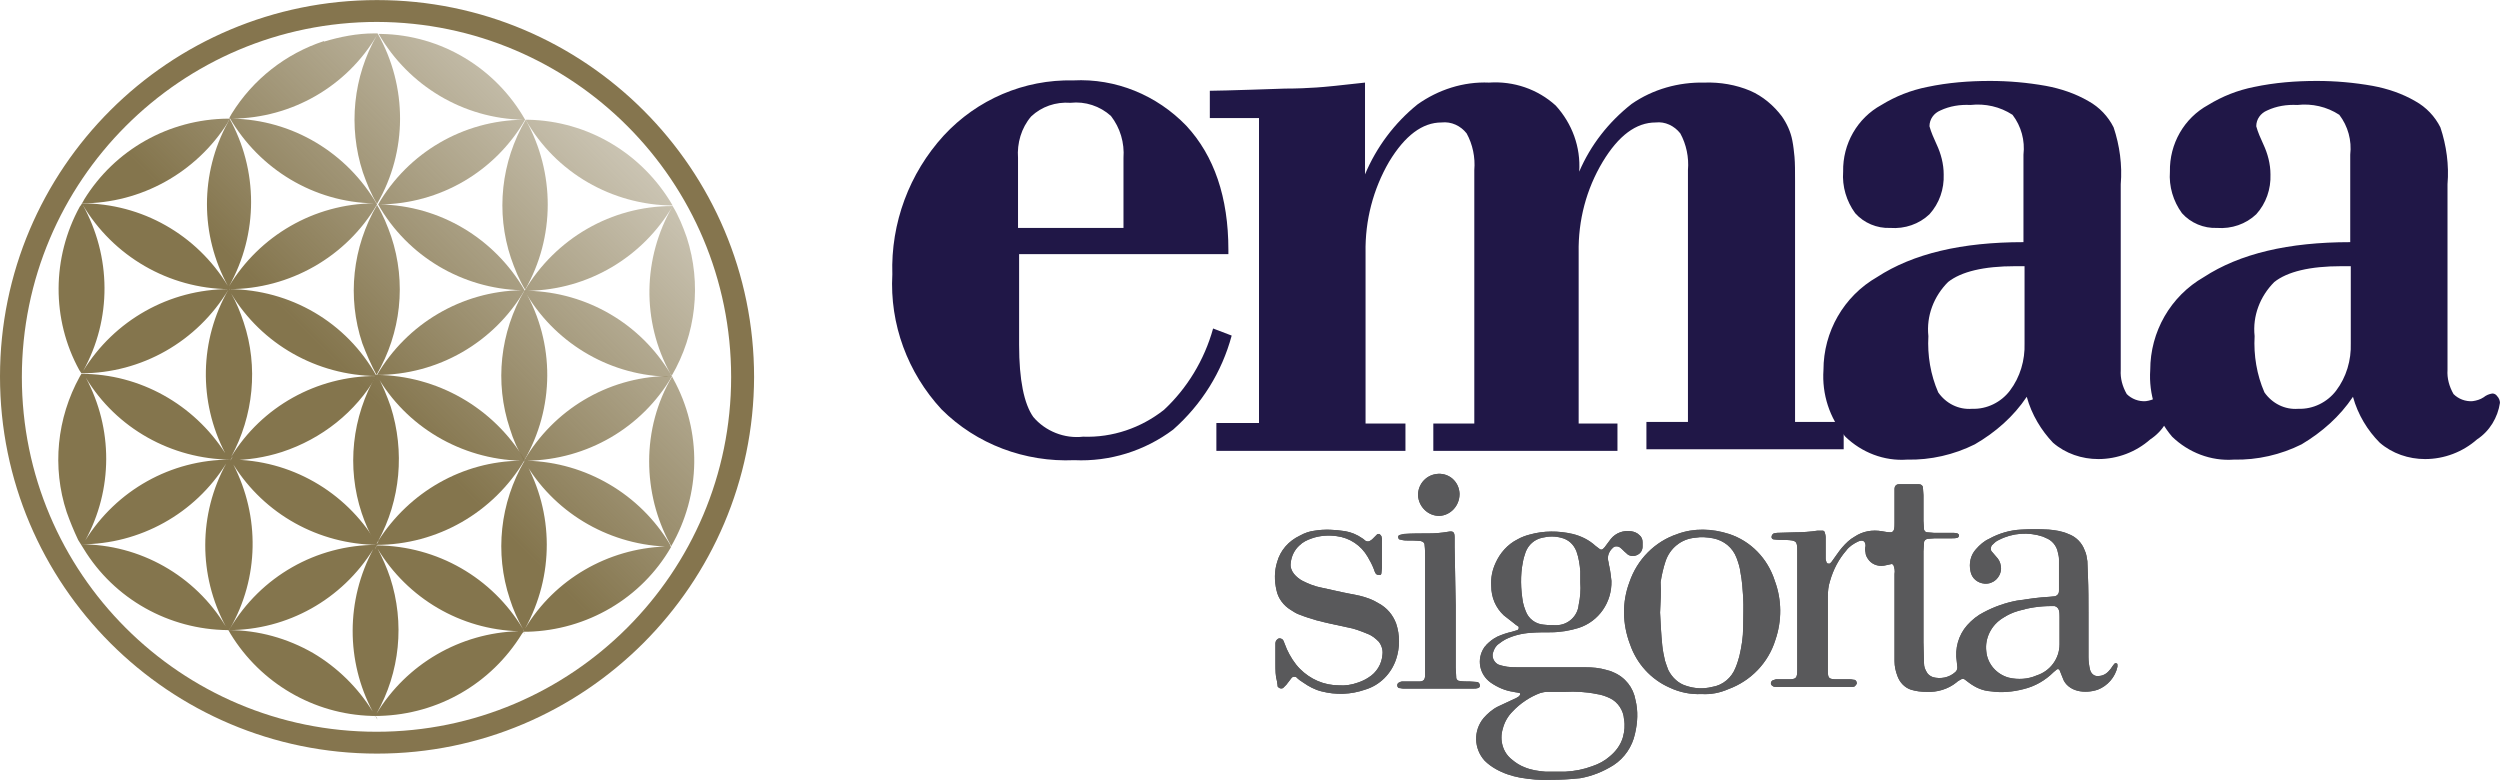 <svg xmlns="http://www.w3.org/2000/svg" fill="none" viewBox="0 0.36 141.94 44.28">
<g clip-path="url(#clip0_12_112)">
<path d="M68.875 19.01L69.93 19.413C69.371 21.492 68.223 23.322 66.61 24.749C64.997 25.959 63.011 26.58 60.995 26.487C58.202 26.611 55.441 25.587 53.456 23.601C51.532 21.523 50.508 18.762 50.663 15.938C50.57 13.022 51.625 10.199 53.58 8.058C55.472 6.01 58.14 4.862 60.932 4.925C63.352 4.8 65.679 5.762 67.355 7.5C68.937 9.206 69.743 11.564 69.743 14.542V14.79H57.861V19.941C57.861 21.926 58.14 23.291 58.668 24.036C59.35 24.842 60.436 25.277 61.491 25.153C63.166 25.215 64.78 24.656 66.083 23.632C67.386 22.422 68.378 20.809 68.875 19.01ZM57.799 13.301H63.787V9.33C63.849 8.461 63.601 7.624 63.073 6.941C62.453 6.383 61.615 6.103 60.777 6.197C59.94 6.134 59.133 6.414 58.544 6.972C57.985 7.624 57.737 8.492 57.799 9.33V13.301Z" fill="#201747"/>
<path d="M69.03 24.377H71.481V7.065H68.689V5.514C69.154 5.514 69.961 5.483 71.078 5.452C72.195 5.421 72.815 5.39 72.939 5.39C73.653 5.39 74.273 5.359 74.739 5.328C75.235 5.297 76.135 5.204 77.5 5.049V10.261C78.151 8.709 79.175 7.344 80.478 6.29C81.657 5.452 83.084 4.987 84.542 5.049C85.938 4.955 87.303 5.421 88.327 6.352C89.258 7.375 89.754 8.709 89.661 10.106C90.313 8.585 91.337 7.282 92.64 6.259C93.85 5.421 95.308 5.018 96.766 5.049C97.666 5.018 98.565 5.173 99.372 5.514C100.086 5.824 100.706 6.352 101.172 6.972C101.451 7.375 101.668 7.841 101.761 8.337C101.823 8.647 101.854 8.958 101.885 9.268C101.916 9.64 101.916 10.075 101.916 10.633V24.315H104.677V25.866H93.477V24.315H95.835V10.012C95.897 9.299 95.742 8.554 95.401 7.934C95.06 7.5 94.532 7.251 94.005 7.313C92.888 7.313 91.895 8.058 90.995 9.547C90.065 11.098 89.599 12.867 89.63 14.697V24.408H91.833V25.959H81.378V24.408H83.705V10.012C83.767 9.299 83.612 8.554 83.27 7.934C82.929 7.5 82.402 7.251 81.843 7.313C80.757 7.313 79.764 8.058 78.865 9.547C77.965 11.098 77.5 12.867 77.531 14.697V24.408H79.796V25.959H69.061V24.377H69.03Z" fill="#201747"/>
<path d="M115.071 22.888C114.326 24.005 113.302 24.904 112.123 25.587C110.944 26.176 109.61 26.486 108.276 26.455C106.973 26.549 105.701 26.052 104.77 25.152C103.871 24.098 103.436 22.733 103.529 21.367C103.529 19.196 104.677 17.179 106.57 16.093C108.617 14.759 111.379 14.108 114.884 14.108V9.144C114.977 8.337 114.76 7.53 114.264 6.879C113.55 6.413 112.713 6.227 111.875 6.32C111.286 6.289 110.696 6.382 110.169 6.631C109.796 6.786 109.548 7.127 109.548 7.53C109.641 7.872 109.796 8.213 109.951 8.554C110.2 9.082 110.355 9.671 110.355 10.261C110.386 11.098 110.107 11.905 109.548 12.525C108.959 13.084 108.152 13.363 107.314 13.301C106.57 13.332 105.825 13.022 105.329 12.463C104.832 11.781 104.584 10.943 104.646 10.105C104.615 8.523 105.453 7.065 106.818 6.32C107.625 5.824 108.493 5.483 109.424 5.297C110.603 5.048 111.782 4.955 112.992 4.955C114.047 4.955 115.102 5.048 116.156 5.235C116.994 5.39 117.832 5.669 118.576 6.103C119.197 6.445 119.693 6.972 120.003 7.592C120.345 8.616 120.5 9.733 120.407 10.819V21.367C120.376 21.833 120.5 22.298 120.748 22.733C121.027 23.012 121.431 23.167 121.834 23.136C122.051 23.105 122.268 23.043 122.454 22.919C122.61 22.794 122.765 22.733 122.951 22.701C123.075 22.701 123.168 22.764 123.23 22.857C123.323 22.95 123.385 23.105 123.385 23.229C123.261 24.067 122.796 24.842 122.082 25.308C121.276 26.021 120.221 26.424 119.135 26.424C118.204 26.424 117.273 26.114 116.56 25.494C115.908 24.811 115.35 23.911 115.071 22.888ZM114.946 15.473H114.419C112.62 15.473 111.348 15.783 110.603 16.372C109.796 17.179 109.362 18.296 109.486 19.444C109.424 20.53 109.61 21.647 110.045 22.639C110.479 23.26 111.192 23.632 111.968 23.57C112.806 23.601 113.612 23.198 114.109 22.546C114.698 21.771 114.977 20.809 114.946 19.847V15.473Z" fill="#201747"/>
<path d="M133.592 22.888C132.848 24.005 131.824 24.904 130.676 25.587C129.497 26.176 128.163 26.486 126.829 26.455C125.526 26.549 124.254 26.052 123.323 25.152C122.423 24.098 121.989 22.733 122.082 21.367C122.082 19.196 123.23 17.179 125.123 16.093C127.17 14.759 129.931 14.108 133.437 14.108V9.144C133.53 8.337 133.313 7.53 132.817 6.879C132.103 6.413 131.265 6.227 130.428 6.32C129.838 6.289 129.249 6.382 128.721 6.631C128.349 6.786 128.101 7.127 128.101 7.53C128.194 7.872 128.349 8.213 128.504 8.554C128.752 9.082 128.908 9.671 128.908 10.261C128.939 11.098 128.659 11.905 128.101 12.525C127.511 13.084 126.705 13.363 125.867 13.301C125.123 13.332 124.378 13.022 123.882 12.463C123.385 11.781 123.137 10.943 123.199 10.105C123.168 8.523 124.006 7.065 125.371 6.32C126.177 5.824 127.046 5.483 127.977 5.297C129.156 5.048 130.335 4.955 131.545 4.955C132.599 4.955 133.654 5.048 134.709 5.235C135.547 5.39 136.385 5.669 137.129 6.103C137.75 6.445 138.246 6.972 138.556 7.592C138.898 8.616 139.053 9.733 138.96 10.819V21.367C138.929 21.833 139.053 22.298 139.301 22.733C139.58 23.012 139.983 23.167 140.387 23.136C140.604 23.105 140.821 23.043 141.007 22.919C141.162 22.794 141.317 22.733 141.504 22.701C141.628 22.701 141.721 22.764 141.783 22.857C141.876 22.95 141.938 23.105 141.938 23.229C141.814 24.067 141.348 24.842 140.635 25.308C139.828 26.021 138.773 26.424 137.688 26.424C136.757 26.424 135.826 26.114 135.112 25.494C134.43 24.811 133.872 23.911 133.592 22.888ZM133.468 15.473H132.941C131.141 15.473 129.869 15.783 129.125 16.372C128.318 17.179 127.884 18.296 128.008 19.444C127.946 20.53 128.132 21.647 128.566 22.639C129.001 23.26 129.714 23.632 130.49 23.57C131.327 23.601 132.134 23.198 132.631 22.546C133.22 21.771 133.499 20.809 133.468 19.847V15.473Z" fill="#201747"/>
<path d="M21.407 43.147C9.587 43.147 0 33.56 0 21.74C0 9.919 9.587 0.364 21.407 0.364C33.227 0.364 42.814 9.95 42.814 21.771C42.783 33.56 33.196 43.147 21.407 43.147ZM21.407 1.605C10.269 1.605 1.241 10.633 1.241 21.771C1.241 32.909 10.269 41.906 21.376 41.906C32.483 41.906 41.511 32.878 41.511 21.771C41.511 10.633 32.514 1.636 21.407 1.605Z" fill="#85754E"/>
<path d="M118.576 35.173C118.576 36.011 118.576 36.818 118.576 37.655C118.576 37.904 118.607 38.152 118.669 38.4C118.732 38.617 118.918 38.772 119.135 38.741C119.383 38.741 119.6 38.617 119.755 38.431C119.879 38.307 119.941 38.152 120.066 38.028C120.097 37.997 120.128 38.028 120.19 38.028C120.19 38.028 120.221 38.059 120.221 38.09C120.221 38.121 120.221 38.183 120.221 38.214C120.097 38.803 119.662 39.3 119.104 39.517C118.732 39.641 118.328 39.672 117.956 39.579C117.584 39.486 117.242 39.238 117.118 38.865C117.056 38.71 116.994 38.555 116.932 38.4C116.901 38.338 116.808 38.338 116.777 38.369C116.715 38.431 116.653 38.462 116.591 38.524C116.125 38.989 115.536 39.331 114.884 39.486C114.295 39.641 113.643 39.703 113.023 39.61C112.558 39.579 112.154 39.393 111.782 39.114C111.689 39.051 111.627 38.989 111.534 38.927C111.472 38.896 111.41 38.896 111.348 38.927C111.255 38.989 111.161 39.02 111.068 39.114C110.603 39.486 109.983 39.672 109.393 39.641C109.083 39.641 108.804 39.61 108.493 39.517C108.121 39.393 107.842 39.083 107.718 38.71C107.625 38.462 107.563 38.183 107.563 37.904C107.563 37.748 107.563 37.562 107.563 37.407C107.563 35.918 107.563 34.429 107.563 32.94C107.594 32.785 107.563 32.598 107.501 32.443C107.47 32.412 107.439 32.381 107.407 32.381C107.252 32.412 107.128 32.443 106.973 32.474C106.601 32.536 106.229 32.381 106.042 32.071C105.98 31.978 105.918 31.854 105.918 31.73C105.887 31.605 105.887 31.482 105.918 31.357C105.918 31.078 105.763 30.985 105.484 31.109C105.236 31.233 104.988 31.388 104.832 31.605C104.398 32.102 104.088 32.691 103.902 33.343C103.809 33.622 103.778 33.932 103.778 34.212C103.778 35.639 103.778 37.066 103.778 38.462C103.778 38.865 103.84 38.927 104.274 38.927C104.522 38.927 104.801 38.927 105.05 38.927C105.143 38.927 105.205 38.958 105.298 38.958C105.391 38.989 105.422 39.083 105.422 39.176C105.391 39.238 105.36 39.269 105.298 39.331C105.236 39.362 105.174 39.362 105.112 39.362C103.685 39.362 102.288 39.362 100.861 39.362C100.799 39.362 100.737 39.362 100.675 39.331C100.613 39.3 100.582 39.269 100.551 39.207C100.52 39.114 100.582 39.02 100.644 38.989C100.706 38.958 100.768 38.958 100.83 38.927C101.016 38.927 101.172 38.927 101.358 38.927C101.42 38.927 101.482 38.927 101.544 38.927C101.978 38.927 102.04 38.865 102.04 38.4C102.04 38.245 102.04 38.059 102.04 37.904V32.04C102.04 31.885 102.04 31.73 102.04 31.605C102.04 31.078 101.978 31.047 101.42 31.016C101.172 31.016 100.954 31.016 100.706 30.985C100.644 30.985 100.582 30.923 100.582 30.861C100.582 30.768 100.613 30.706 100.706 30.644C100.768 30.644 100.83 30.613 100.892 30.613C101.234 30.613 101.575 30.582 101.916 30.582C102.35 30.582 102.785 30.551 103.188 30.489C103.281 30.489 103.405 30.489 103.498 30.489C103.529 30.489 103.56 30.52 103.591 30.551C103.622 30.644 103.654 30.768 103.654 30.861C103.654 31.264 103.654 31.668 103.654 32.071C103.654 32.164 103.685 32.226 103.716 32.319C103.716 32.35 103.871 32.381 103.902 32.35C103.964 32.288 104.026 32.226 104.057 32.164C104.243 31.916 104.398 31.668 104.584 31.45C104.801 31.202 105.019 30.985 105.298 30.83C105.763 30.52 106.291 30.427 106.849 30.52C107.004 30.551 107.19 30.582 107.345 30.582C107.439 30.582 107.501 30.52 107.532 30.427C107.563 30.302 107.563 30.178 107.563 30.054C107.563 29.558 107.563 29.03 107.563 28.534C107.563 28.379 107.563 28.224 107.563 28.1C107.563 27.976 107.656 27.852 107.811 27.852C108.183 27.852 108.586 27.852 108.959 27.852C109.083 27.852 109.176 27.945 109.176 28.038C109.176 28.193 109.207 28.317 109.207 28.472C109.207 28.968 109.207 29.434 109.207 29.93C109.207 30.085 109.238 30.271 109.238 30.427C109.269 30.52 109.331 30.582 109.424 30.582C109.548 30.582 109.672 30.613 109.796 30.613C110.138 30.613 110.479 30.613 110.82 30.613C110.913 30.613 111.037 30.613 111.13 30.644C111.193 30.675 111.224 30.706 111.224 30.768C111.224 30.83 111.161 30.892 111.13 30.892C111.037 30.923 110.913 30.923 110.82 30.923C110.51 30.923 110.169 30.923 109.858 30.923C109.703 30.923 109.548 30.954 109.424 30.954C109.331 30.985 109.238 31.047 109.238 31.171C109.238 31.326 109.207 31.512 109.207 31.668C109.207 32.071 109.207 32.474 109.207 32.878C109.207 34.181 109.207 35.515 109.207 36.818C109.207 37.221 109.238 37.624 109.238 38.028C109.238 38.214 109.3 38.369 109.393 38.524C109.455 38.648 109.579 38.741 109.734 38.803C110.169 38.927 110.665 38.834 111.006 38.524C111.099 38.462 111.13 38.338 111.13 38.245C111.13 38.152 111.099 38.028 111.099 37.935C110.975 37.19 111.193 36.414 111.689 35.856C111.968 35.546 112.278 35.297 112.651 35.111C113.24 34.801 113.861 34.584 114.512 34.46C115.133 34.367 115.753 34.274 116.374 34.243C116.467 34.243 116.591 34.212 116.684 34.212C116.777 34.181 116.839 34.118 116.87 34.056C116.901 33.995 116.901 33.932 116.901 33.87C116.901 33.281 116.901 32.691 116.901 32.102C116.901 31.978 116.87 31.854 116.839 31.73C116.777 31.357 116.498 31.016 116.125 30.892C116.094 30.861 116.032 30.861 116.001 30.83C115.164 30.551 114.264 30.613 113.488 31.016C113.333 31.078 113.209 31.202 113.085 31.326C113.023 31.419 113.023 31.544 113.054 31.637C113.178 31.792 113.302 31.916 113.426 32.071C113.55 32.226 113.612 32.443 113.612 32.66C113.581 33.157 113.178 33.529 112.682 33.498C112.278 33.467 111.937 33.188 111.875 32.785C111.782 32.35 111.875 31.885 112.185 31.544C112.402 31.295 112.651 31.078 112.93 30.954C113.488 30.644 114.109 30.458 114.76 30.427C115.288 30.396 115.784 30.396 116.312 30.427C116.684 30.458 117.087 30.52 117.428 30.675C117.863 30.83 118.204 31.171 118.359 31.605C118.452 31.792 118.483 32.009 118.514 32.226C118.514 32.505 118.545 32.785 118.545 33.064C118.576 33.777 118.576 34.491 118.576 35.173ZM116.932 36.073C116.932 35.856 116.932 35.608 116.932 35.391C116.932 35.267 116.932 35.142 116.901 35.018C116.87 34.894 116.777 34.801 116.653 34.77C116.591 34.77 116.529 34.77 116.467 34.77C115.815 34.77 115.195 34.863 114.574 35.049C114.264 35.142 113.985 35.267 113.706 35.453C113.054 35.856 112.682 36.6 112.775 37.345C112.837 38.059 113.364 38.648 114.047 38.834C114.574 38.958 115.133 38.927 115.629 38.71C116.405 38.462 116.932 37.748 116.932 36.942C116.932 36.849 116.932 36.787 116.932 36.694C116.932 36.476 116.932 36.259 116.932 36.073Z" fill="#59595B"/>
<path d="M88.048 44.636C87.459 44.667 86.869 44.605 86.311 44.512C85.814 44.419 85.349 44.264 84.915 44.016C84.697 43.891 84.48 43.736 84.294 43.55C83.674 42.868 83.643 41.844 84.232 41.13C84.449 40.882 84.728 40.634 85.039 40.479C85.349 40.324 85.659 40.199 85.969 40.044C86.062 40.013 86.156 39.951 86.249 39.889C86.28 39.858 86.28 39.827 86.311 39.796C86.311 39.765 86.311 39.734 86.28 39.703C86.28 39.703 86.28 39.703 86.249 39.703C86.156 39.672 86.031 39.672 85.938 39.641C85.473 39.579 85.039 39.393 84.635 39.114C83.984 38.648 83.829 37.779 84.263 37.128C84.294 37.066 84.356 37.035 84.387 36.973C84.573 36.787 84.76 36.632 85.008 36.508C85.287 36.383 85.566 36.29 85.845 36.228C85.938 36.197 86.062 36.166 86.156 36.135C86.218 36.104 86.249 36.011 86.218 35.949C86.218 35.949 86.218 35.918 86.187 35.918C86.094 35.856 86 35.794 85.938 35.732C85.752 35.577 85.566 35.453 85.38 35.297C84.915 34.863 84.666 34.274 84.666 33.622C84.635 33.157 84.728 32.722 84.915 32.319C85.163 31.761 85.597 31.264 86.156 30.985C86.373 30.861 86.621 30.768 86.869 30.706C87.645 30.489 88.482 30.489 89.289 30.675C89.785 30.799 90.22 31.016 90.592 31.357C90.685 31.419 90.747 31.482 90.84 31.544C90.902 31.575 90.964 31.575 91.026 31.512C91.088 31.451 91.15 31.388 91.182 31.326C91.275 31.202 91.368 31.078 91.461 30.954C91.74 30.613 92.174 30.458 92.609 30.52C92.795 30.551 92.95 30.613 93.074 30.737C93.198 30.83 93.26 30.985 93.26 31.14C93.26 31.233 93.26 31.326 93.26 31.388C93.26 31.575 93.167 31.761 92.981 31.854C92.764 31.978 92.485 31.947 92.329 31.761C92.205 31.668 92.112 31.544 91.988 31.451C91.864 31.357 91.678 31.357 91.585 31.451C91.368 31.637 91.244 31.916 91.306 32.195C91.337 32.288 91.337 32.412 91.368 32.505C91.43 32.785 91.461 33.064 91.492 33.343C91.523 34.553 90.778 35.639 89.63 36.011C89.134 36.166 88.576 36.259 88.048 36.259C87.676 36.259 87.272 36.259 86.9 36.29C86.404 36.321 85.907 36.446 85.473 36.663C85.349 36.725 85.225 36.818 85.101 36.911C84.915 37.035 84.822 37.221 84.76 37.438C84.697 37.686 84.822 37.966 85.07 38.09C85.225 38.152 85.411 38.183 85.566 38.214C85.814 38.245 86.031 38.245 86.28 38.245C87.521 38.245 88.762 38.245 90.003 38.245C90.406 38.245 90.809 38.276 91.213 38.4C91.337 38.431 91.461 38.462 91.585 38.524C92.267 38.803 92.733 39.393 92.857 40.106C93.012 40.727 92.981 41.378 92.826 42.03C92.671 42.743 92.236 43.395 91.616 43.798C91.026 44.171 90.406 44.419 89.723 44.543C89.134 44.605 88.606 44.636 88.048 44.636ZM88.855 39.641C88.513 39.641 88.172 39.641 87.831 39.641C87.707 39.641 87.583 39.672 87.459 39.703C86.869 39.92 86.311 40.292 85.876 40.758C85.597 41.037 85.411 41.378 85.318 41.751C85.132 42.371 85.318 43.085 85.845 43.488C86.062 43.674 86.311 43.829 86.559 43.922C86.931 44.078 87.335 44.14 87.738 44.171C88.11 44.171 88.513 44.171 88.886 44.171C89.413 44.14 89.91 44.047 90.406 43.86C90.778 43.736 91.12 43.55 91.399 43.302C91.74 43.023 92.019 42.65 92.143 42.216C92.236 41.875 92.267 41.533 92.205 41.192C92.174 40.696 91.864 40.23 91.43 40.013C91.182 39.889 90.902 39.796 90.654 39.765C90.065 39.641 89.444 39.61 88.855 39.641ZM89.723 33.436C89.723 33.219 89.723 33.002 89.723 32.785C89.692 32.412 89.63 32.009 89.506 31.668C89.351 31.264 89.041 30.985 88.638 30.892C88.296 30.799 87.924 30.799 87.552 30.892C87.117 30.985 86.776 31.295 86.621 31.699C86.559 31.885 86.497 32.071 86.466 32.257C86.311 33.033 86.342 33.808 86.466 34.553C86.497 34.708 86.559 34.894 86.621 35.049C86.776 35.484 87.179 35.794 87.645 35.825C87.893 35.856 88.11 35.856 88.358 35.856C89.01 35.856 89.568 35.36 89.63 34.708C89.723 34.274 89.754 33.839 89.723 33.436Z" fill="#59595B"/>
<path d="M96.611 39.765C95.99 39.796 95.37 39.672 94.78 39.393C93.726 38.927 92.919 38.028 92.547 36.942C92.112 35.794 92.081 34.553 92.516 33.405C92.95 32.133 93.943 31.109 95.246 30.675C96.177 30.334 97.2 30.365 98.162 30.675C99.403 31.078 100.365 32.071 100.768 33.343C101.172 34.429 101.172 35.608 100.799 36.694C100.396 37.997 99.403 39.02 98.131 39.486C97.635 39.703 97.138 39.796 96.611 39.765ZM94.253 35.142C94.284 35.763 94.315 36.383 94.377 37.004C94.408 37.314 94.47 37.593 94.532 37.873C94.594 38.059 94.656 38.245 94.718 38.4C94.936 38.834 95.308 39.176 95.742 39.3C96.208 39.455 96.704 39.486 97.2 39.362C97.821 39.269 98.317 38.834 98.534 38.276C98.627 38.059 98.689 37.842 98.752 37.624C98.876 37.097 98.969 36.538 98.969 35.98C98.969 35.391 99 34.832 98.969 34.243C98.938 33.777 98.907 33.312 98.814 32.847C98.783 32.567 98.689 32.288 98.597 32.04C98.379 31.451 97.883 31.047 97.262 30.923C96.921 30.861 96.58 30.83 96.239 30.892C95.463 30.954 94.811 31.482 94.563 32.226C94.439 32.598 94.346 33.002 94.284 33.405C94.315 33.964 94.284 34.553 94.253 35.142Z" fill="#59595B"/>
<path d="M72.412 38.028C72.412 37.656 72.412 37.252 72.412 36.88C72.412 36.756 72.505 36.632 72.629 36.601C72.753 36.601 72.846 36.663 72.877 36.756C72.939 36.911 73.001 37.066 73.063 37.221C73.249 37.624 73.498 38.028 73.808 38.338C74.397 38.928 75.173 39.269 76.01 39.269C76.383 39.3 76.755 39.238 77.096 39.114C77.282 39.052 77.5 38.959 77.686 38.834C78.151 38.555 78.461 38.059 78.493 37.5C78.523 37.252 78.43 36.973 78.275 36.787C78.089 36.601 77.903 36.446 77.655 36.352C77.282 36.197 76.879 36.042 76.507 35.98C75.917 35.856 75.328 35.732 74.739 35.577C74.428 35.484 74.118 35.391 73.808 35.267C73.622 35.205 73.466 35.111 73.28 34.987C72.877 34.739 72.567 34.336 72.474 33.87C72.35 33.343 72.35 32.785 72.505 32.288C72.691 31.606 73.156 31.078 73.808 30.768C74.087 30.613 74.366 30.52 74.645 30.489C75.204 30.396 75.793 30.427 76.383 30.52C76.724 30.582 77.034 30.706 77.345 30.923C77.407 30.954 77.438 30.985 77.5 31.047C77.655 31.14 77.748 31.109 77.903 30.985C77.996 30.892 78.089 30.799 78.182 30.706C78.213 30.675 78.244 30.675 78.306 30.675C78.368 30.706 78.399 30.768 78.43 30.799C78.461 30.892 78.461 30.954 78.461 31.047C78.461 31.575 78.461 32.071 78.461 32.599C78.461 32.692 78.43 32.816 78.43 32.909C78.43 32.971 78.368 33.033 78.306 33.002C78.244 33.002 78.182 33.002 78.12 32.94C78.058 32.847 78.027 32.754 77.996 32.66C77.903 32.412 77.779 32.195 77.655 31.978C77.282 31.326 76.631 30.892 75.886 30.799C75.421 30.737 74.925 30.768 74.49 30.923C74.211 31.016 73.963 31.14 73.777 31.326C73.498 31.575 73.311 31.947 73.28 32.35C73.249 32.568 73.342 32.785 73.466 32.94C73.591 33.095 73.777 33.25 73.963 33.343C74.273 33.498 74.645 33.653 74.987 33.715C75.39 33.809 75.824 33.901 76.259 33.995C76.569 34.057 76.879 34.119 77.189 34.181C77.562 34.274 77.934 34.398 78.275 34.615C78.741 34.863 79.082 35.267 79.268 35.763C79.485 36.414 79.485 37.128 79.268 37.78C78.989 38.617 78.337 39.269 77.5 39.517C76.693 39.796 75.855 39.827 75.018 39.61C74.645 39.517 74.304 39.331 73.994 39.114C73.839 39.021 73.715 38.928 73.591 38.803C73.498 38.772 73.404 38.772 73.342 38.834C73.249 38.959 73.125 39.114 73.032 39.238C72.97 39.3 72.908 39.362 72.846 39.424C72.722 39.486 72.598 39.424 72.536 39.331V39.3C72.536 39.207 72.505 39.145 72.505 39.052C72.412 38.741 72.412 38.4 72.412 38.028Z" fill="#59595B"/>
<path d="M82.65 34.739C82.65 35.918 82.65 37.097 82.65 38.276C82.65 38.462 82.681 38.648 82.681 38.865C82.712 38.959 82.774 39.021 82.867 39.021C83.053 39.052 83.239 39.052 83.456 39.052C83.612 39.052 83.767 39.083 83.891 39.083C83.984 39.114 84.046 39.238 84.015 39.331C84.015 39.362 83.984 39.393 83.922 39.424C83.829 39.455 83.767 39.455 83.674 39.455C82.34 39.455 81.005 39.455 79.671 39.455C79.578 39.455 79.516 39.424 79.423 39.424C79.361 39.393 79.33 39.331 79.33 39.269C79.33 39.207 79.361 39.145 79.423 39.114C79.485 39.083 79.547 39.052 79.609 39.052C79.764 39.052 79.92 39.052 80.044 39.052C80.23 39.052 80.385 39.052 80.571 39.052C80.819 39.052 80.912 38.959 80.912 38.679C80.912 38.586 80.912 38.493 80.912 38.431C80.912 38.307 80.912 38.183 80.912 38.059C80.912 36.042 80.912 34.026 80.912 32.009C80.912 31.761 80.912 31.544 80.881 31.296C80.881 31.171 80.788 31.109 80.664 31.078C80.385 31.047 80.106 31.047 79.826 31.047C79.702 31.047 79.578 31.016 79.454 30.985C79.423 30.985 79.392 30.923 79.392 30.892C79.361 30.83 79.392 30.768 79.454 30.737C79.547 30.706 79.609 30.706 79.702 30.675C80.168 30.644 80.633 30.644 81.13 30.644C81.502 30.644 81.843 30.613 82.215 30.551C82.526 30.489 82.588 30.582 82.588 30.892C82.588 31.078 82.588 31.233 82.588 31.42L82.65 34.739Z" fill="#59595B"/>
<path d="M82.867 28.41C82.867 29.062 82.371 29.62 81.719 29.651C81.067 29.651 80.54 29.124 80.509 28.472C80.509 27.821 81.005 27.293 81.657 27.262C82.308 27.231 82.836 27.727 82.867 28.379C82.867 28.41 82.867 28.41 82.867 28.41Z" fill="#59595B"/>
<path d="M118.576 35.173C118.576 36.011 118.576 36.818 118.576 37.655C118.576 37.904 118.607 38.152 118.669 38.4C118.732 38.617 118.918 38.772 119.135 38.741C119.383 38.741 119.6 38.617 119.755 38.431C119.879 38.307 119.941 38.152 120.066 38.028C120.097 37.997 120.128 38.028 120.19 38.028C120.19 38.028 120.221 38.059 120.221 38.09C120.221 38.121 120.221 38.183 120.221 38.214C120.097 38.803 119.662 39.3 119.104 39.517C118.732 39.641 118.328 39.672 117.956 39.579C117.584 39.486 117.242 39.238 117.118 38.865C117.056 38.71 116.994 38.555 116.932 38.4C116.901 38.338 116.808 38.338 116.777 38.369C116.715 38.431 116.653 38.462 116.591 38.524C116.125 38.989 115.536 39.331 114.884 39.486C114.295 39.641 113.643 39.703 113.023 39.61C112.558 39.579 112.154 39.393 111.782 39.114C111.689 39.051 111.627 38.989 111.534 38.927C111.472 38.896 111.41 38.896 111.348 38.927C111.255 38.989 111.161 39.02 111.068 39.114C110.603 39.486 109.983 39.672 109.393 39.641C109.083 39.641 108.804 39.61 108.493 39.517C108.121 39.393 107.842 39.083 107.718 38.71C107.625 38.462 107.563 38.183 107.563 37.904C107.563 37.748 107.563 37.562 107.563 37.407C107.563 35.918 107.563 34.429 107.563 32.94C107.594 32.785 107.563 32.598 107.501 32.443C107.47 32.412 107.439 32.381 107.407 32.381C107.252 32.412 107.128 32.443 106.973 32.474C106.601 32.536 106.229 32.381 106.042 32.071C105.98 31.978 105.918 31.854 105.918 31.73C105.887 31.605 105.887 31.482 105.918 31.357C105.918 31.078 105.763 30.985 105.484 31.109C105.236 31.233 104.988 31.388 104.832 31.605C104.398 32.102 104.088 32.691 103.902 33.343C103.809 33.622 103.778 33.932 103.778 34.212C103.778 35.639 103.778 37.066 103.778 38.462C103.778 38.865 103.84 38.927 104.274 38.927C104.522 38.927 104.801 38.927 105.05 38.927C105.143 38.927 105.205 38.958 105.298 38.958C105.391 38.989 105.422 39.083 105.422 39.176C105.391 39.238 105.36 39.269 105.298 39.331C105.236 39.362 105.174 39.362 105.112 39.362C103.685 39.362 102.288 39.362 100.861 39.362C100.799 39.362 100.737 39.362 100.675 39.331C100.613 39.3 100.582 39.269 100.551 39.207C100.52 39.114 100.582 39.02 100.644 38.989C100.706 38.958 100.768 38.958 100.83 38.927C101.016 38.927 101.172 38.927 101.358 38.927C101.42 38.927 101.482 38.927 101.544 38.927C101.978 38.927 102.04 38.865 102.04 38.4C102.04 38.245 102.04 38.059 102.04 37.904V32.04C102.04 31.885 102.04 31.73 102.04 31.605C102.04 31.078 101.978 31.047 101.42 31.016C101.172 31.016 100.954 31.016 100.706 30.985C100.644 30.985 100.582 30.923 100.582 30.861C100.582 30.768 100.613 30.706 100.706 30.644C100.768 30.644 100.83 30.613 100.892 30.613C101.234 30.613 101.575 30.582 101.916 30.582C102.35 30.582 102.785 30.551 103.188 30.489C103.281 30.489 103.405 30.489 103.498 30.489C103.529 30.489 103.56 30.52 103.591 30.551C103.622 30.644 103.654 30.768 103.654 30.861C103.654 31.264 103.654 31.668 103.654 32.071C103.654 32.164 103.685 32.226 103.716 32.319C103.716 32.35 103.871 32.381 103.902 32.35C103.964 32.288 104.026 32.226 104.057 32.164C104.243 31.916 104.398 31.668 104.584 31.45C104.801 31.202 105.019 30.985 105.298 30.83C105.763 30.52 106.291 30.427 106.849 30.52C107.004 30.551 107.19 30.582 107.345 30.582C107.439 30.582 107.501 30.52 107.532 30.427C107.563 30.302 107.563 30.178 107.563 30.054C107.563 29.558 107.563 29.03 107.563 28.534C107.563 28.379 107.563 28.224 107.563 28.1C107.563 27.976 107.656 27.852 107.811 27.852C108.183 27.852 108.586 27.852 108.959 27.852C109.083 27.852 109.176 27.945 109.176 28.038C109.176 28.193 109.207 28.317 109.207 28.472C109.207 28.968 109.207 29.434 109.207 29.93C109.207 30.085 109.238 30.271 109.238 30.427C109.269 30.52 109.331 30.582 109.424 30.582C109.548 30.582 109.672 30.613 109.796 30.613C110.138 30.613 110.479 30.613 110.82 30.613C110.913 30.613 111.037 30.613 111.13 30.644C111.193 30.675 111.224 30.706 111.224 30.768C111.224 30.83 111.161 30.892 111.13 30.892C111.037 30.923 110.913 30.923 110.82 30.923C110.51 30.923 110.169 30.923 109.858 30.923C109.703 30.923 109.548 30.954 109.424 30.954C109.331 30.985 109.238 31.047 109.238 31.171C109.238 31.326 109.207 31.512 109.207 31.668C109.207 32.071 109.207 32.474 109.207 32.878C109.207 34.181 109.207 35.515 109.207 36.818C109.207 37.221 109.238 37.624 109.238 38.028C109.238 38.214 109.3 38.369 109.393 38.524C109.455 38.648 109.579 38.741 109.734 38.803C110.169 38.927 110.665 38.834 111.006 38.524C111.099 38.462 111.13 38.338 111.13 38.245C111.13 38.152 111.099 38.028 111.099 37.935C110.975 37.19 111.193 36.414 111.689 35.856C111.968 35.546 112.278 35.297 112.651 35.111C113.24 34.801 113.861 34.584 114.512 34.46C115.133 34.367 115.753 34.274 116.374 34.243C116.467 34.243 116.591 34.212 116.684 34.212C116.777 34.181 116.839 34.118 116.87 34.056C116.901 33.995 116.901 33.932 116.901 33.87C116.901 33.281 116.901 32.691 116.901 32.102C116.901 31.978 116.87 31.854 116.839 31.73C116.777 31.357 116.498 31.016 116.125 30.892C116.094 30.861 116.032 30.861 116.001 30.83C115.164 30.551 114.264 30.613 113.488 31.016C113.333 31.078 113.209 31.202 113.085 31.326C113.023 31.419 113.023 31.544 113.054 31.637C113.178 31.792 113.302 31.916 113.426 32.071C113.55 32.226 113.612 32.443 113.612 32.66C113.581 33.157 113.178 33.529 112.682 33.498C112.278 33.467 111.937 33.188 111.875 32.785C111.782 32.35 111.875 31.885 112.185 31.544C112.402 31.295 112.651 31.078 112.93 30.954C113.488 30.644 114.109 30.458 114.76 30.427C115.288 30.396 115.784 30.396 116.312 30.427C116.684 30.458 117.087 30.52 117.428 30.675C117.863 30.83 118.204 31.171 118.359 31.605C118.452 31.792 118.483 32.009 118.514 32.226C118.514 32.505 118.545 32.785 118.545 33.064C118.576 33.777 118.576 34.491 118.576 35.173ZM116.932 36.073C116.932 35.856 116.932 35.608 116.932 35.391C116.932 35.267 116.932 35.142 116.901 35.018C116.87 34.894 116.777 34.801 116.653 34.77C116.591 34.77 116.529 34.77 116.467 34.77C115.815 34.77 115.195 34.863 114.574 35.049C114.264 35.142 113.985 35.267 113.706 35.453C113.054 35.856 112.682 36.6 112.775 37.345C112.837 38.059 113.364 38.648 114.047 38.834C114.574 38.958 115.133 38.927 115.629 38.71C116.405 38.462 116.932 37.748 116.932 36.942C116.932 36.849 116.932 36.787 116.932 36.694C116.932 36.476 116.932 36.259 116.932 36.073Z" fill="#59595B"/>
<path d="M88.048 44.636C87.459 44.667 86.869 44.605 86.311 44.512C85.814 44.419 85.349 44.264 84.915 44.016C84.697 43.891 84.48 43.736 84.294 43.55C83.674 42.868 83.643 41.844 84.232 41.13C84.449 40.882 84.728 40.634 85.039 40.479C85.349 40.324 85.659 40.199 85.969 40.044C86.062 40.013 86.156 39.951 86.249 39.889C86.28 39.858 86.28 39.827 86.311 39.796C86.311 39.765 86.311 39.734 86.28 39.703C86.28 39.703 86.28 39.703 86.249 39.703C86.156 39.672 86.031 39.672 85.938 39.641C85.473 39.579 85.039 39.393 84.635 39.114C83.984 38.648 83.829 37.779 84.263 37.128C84.294 37.066 84.356 37.035 84.387 36.973C84.573 36.787 84.76 36.632 85.008 36.508C85.287 36.383 85.566 36.29 85.845 36.228C85.938 36.197 86.062 36.166 86.156 36.135C86.218 36.104 86.249 36.011 86.218 35.949C86.218 35.949 86.218 35.918 86.187 35.918C86.094 35.856 86 35.794 85.938 35.732C85.752 35.577 85.566 35.453 85.38 35.297C84.915 34.863 84.666 34.274 84.666 33.622C84.635 33.157 84.728 32.722 84.915 32.319C85.163 31.761 85.597 31.264 86.156 30.985C86.373 30.861 86.621 30.768 86.869 30.706C87.645 30.489 88.482 30.489 89.289 30.675C89.785 30.799 90.22 31.016 90.592 31.357C90.685 31.419 90.747 31.482 90.84 31.544C90.902 31.575 90.964 31.575 91.026 31.512C91.088 31.451 91.15 31.388 91.182 31.326C91.275 31.202 91.368 31.078 91.461 30.954C91.74 30.613 92.174 30.458 92.609 30.52C92.795 30.551 92.95 30.613 93.074 30.737C93.198 30.83 93.26 30.985 93.26 31.14C93.26 31.233 93.26 31.326 93.26 31.388C93.26 31.575 93.167 31.761 92.981 31.854C92.764 31.978 92.485 31.947 92.329 31.761C92.205 31.668 92.112 31.544 91.988 31.451C91.864 31.357 91.678 31.357 91.585 31.451C91.368 31.637 91.244 31.916 91.306 32.195C91.337 32.288 91.337 32.412 91.368 32.505C91.43 32.785 91.461 33.064 91.492 33.343C91.523 34.553 90.778 35.639 89.63 36.011C89.134 36.166 88.576 36.259 88.048 36.259C87.676 36.259 87.272 36.259 86.9 36.29C86.404 36.321 85.907 36.446 85.473 36.663C85.349 36.725 85.225 36.818 85.101 36.911C84.915 37.035 84.822 37.221 84.76 37.438C84.697 37.686 84.822 37.966 85.07 38.09C85.225 38.152 85.411 38.183 85.566 38.214C85.814 38.245 86.031 38.245 86.28 38.245C87.521 38.245 88.762 38.245 90.003 38.245C90.406 38.245 90.809 38.276 91.213 38.4C91.337 38.431 91.461 38.462 91.585 38.524C92.267 38.803 92.733 39.393 92.857 40.106C93.012 40.727 92.981 41.378 92.826 42.03C92.671 42.743 92.236 43.395 91.616 43.798C91.026 44.171 90.406 44.419 89.723 44.543C89.134 44.605 88.606 44.636 88.048 44.636ZM88.855 39.641C88.513 39.641 88.172 39.641 87.831 39.641C87.707 39.641 87.583 39.672 87.459 39.703C86.869 39.92 86.311 40.292 85.876 40.758C85.597 41.037 85.411 41.378 85.318 41.751C85.132 42.371 85.318 43.085 85.845 43.488C86.062 43.674 86.311 43.829 86.559 43.922C86.931 44.078 87.335 44.14 87.738 44.171C88.11 44.171 88.513 44.171 88.886 44.171C89.413 44.14 89.91 44.047 90.406 43.86C90.778 43.736 91.12 43.55 91.399 43.302C91.74 43.023 92.019 42.65 92.143 42.216C92.236 41.875 92.267 41.533 92.205 41.192C92.174 40.696 91.864 40.23 91.43 40.013C91.182 39.889 90.902 39.796 90.654 39.765C90.065 39.641 89.444 39.61 88.855 39.641ZM89.723 33.436C89.723 33.219 89.723 33.002 89.723 32.785C89.692 32.412 89.63 32.009 89.506 31.668C89.351 31.264 89.041 30.985 88.638 30.892C88.296 30.799 87.924 30.799 87.552 30.892C87.117 30.985 86.776 31.295 86.621 31.699C86.559 31.885 86.497 32.071 86.466 32.257C86.311 33.033 86.342 33.808 86.466 34.553C86.497 34.708 86.559 34.894 86.621 35.049C86.776 35.484 87.179 35.794 87.645 35.825C87.893 35.856 88.11 35.856 88.358 35.856C89.01 35.856 89.568 35.36 89.63 34.708C89.723 34.274 89.754 33.839 89.723 33.436Z" fill="#59595B"/>
<path d="M96.611 39.765C95.99 39.796 95.37 39.672 94.78 39.393C93.726 38.927 92.919 38.028 92.547 36.942C92.112 35.794 92.081 34.553 92.516 33.405C92.95 32.133 93.943 31.109 95.246 30.675C96.177 30.334 97.2 30.365 98.162 30.675C99.403 31.078 100.365 32.071 100.768 33.343C101.172 34.429 101.172 35.608 100.799 36.694C100.396 37.997 99.403 39.02 98.131 39.486C97.635 39.703 97.138 39.796 96.611 39.765ZM94.253 35.142C94.284 35.763 94.315 36.383 94.377 37.004C94.408 37.314 94.47 37.593 94.532 37.873C94.594 38.059 94.656 38.245 94.718 38.4C94.936 38.834 95.308 39.176 95.742 39.3C96.208 39.455 96.704 39.486 97.2 39.362C97.821 39.269 98.317 38.834 98.534 38.276C98.627 38.059 98.689 37.842 98.752 37.624C98.876 37.097 98.969 36.538 98.969 35.98C98.969 35.391 99 34.832 98.969 34.243C98.938 33.777 98.907 33.312 98.814 32.847C98.783 32.567 98.689 32.288 98.597 32.04C98.379 31.451 97.883 31.047 97.262 30.923C96.921 30.861 96.58 30.83 96.239 30.892C95.463 30.954 94.811 31.482 94.563 32.226C94.439 32.598 94.346 33.002 94.284 33.405C94.315 33.964 94.284 34.553 94.253 35.142Z" fill="#59595B"/>
<path d="M72.412 38.028C72.412 37.656 72.412 37.252 72.412 36.88C72.412 36.756 72.505 36.632 72.629 36.601C72.753 36.601 72.846 36.663 72.877 36.756C72.939 36.911 73.001 37.066 73.063 37.221C73.249 37.624 73.498 38.028 73.808 38.338C74.397 38.928 75.173 39.269 76.01 39.269C76.383 39.3 76.755 39.238 77.096 39.114C77.282 39.052 77.5 38.959 77.686 38.834C78.151 38.555 78.461 38.059 78.493 37.5C78.523 37.252 78.43 36.973 78.275 36.787C78.089 36.601 77.903 36.446 77.655 36.352C77.282 36.197 76.879 36.042 76.507 35.98C75.917 35.856 75.328 35.732 74.739 35.577C74.428 35.484 74.118 35.391 73.808 35.267C73.622 35.205 73.466 35.111 73.28 34.987C72.877 34.739 72.567 34.336 72.474 33.87C72.35 33.343 72.35 32.785 72.505 32.288C72.691 31.606 73.156 31.078 73.808 30.768C74.087 30.613 74.366 30.52 74.645 30.489C75.204 30.396 75.793 30.427 76.383 30.52C76.724 30.582 77.034 30.706 77.345 30.923C77.407 30.954 77.438 30.985 77.5 31.047C77.655 31.14 77.748 31.109 77.903 30.985C77.996 30.892 78.089 30.799 78.182 30.706C78.213 30.675 78.244 30.675 78.306 30.675C78.368 30.706 78.399 30.768 78.43 30.799C78.461 30.892 78.461 30.954 78.461 31.047C78.461 31.575 78.461 32.071 78.461 32.599C78.461 32.692 78.43 32.816 78.43 32.909C78.43 32.971 78.368 33.033 78.306 33.002C78.244 33.002 78.182 33.002 78.12 32.94C78.058 32.847 78.027 32.754 77.996 32.66C77.903 32.412 77.779 32.195 77.655 31.978C77.282 31.326 76.631 30.892 75.886 30.799C75.421 30.737 74.925 30.768 74.49 30.923C74.211 31.016 73.963 31.14 73.777 31.326C73.498 31.575 73.311 31.947 73.28 32.35C73.249 32.568 73.342 32.785 73.466 32.94C73.591 33.095 73.777 33.25 73.963 33.343C74.273 33.498 74.645 33.653 74.987 33.715C75.39 33.809 75.824 33.901 76.259 33.995C76.569 34.057 76.879 34.119 77.189 34.181C77.562 34.274 77.934 34.398 78.275 34.615C78.741 34.863 79.082 35.267 79.268 35.763C79.485 36.414 79.485 37.128 79.268 37.78C78.989 38.617 78.337 39.269 77.5 39.517C76.693 39.796 75.855 39.827 75.018 39.61C74.645 39.517 74.304 39.331 73.994 39.114C73.839 39.021 73.715 38.928 73.591 38.803C73.498 38.772 73.404 38.772 73.342 38.834C73.249 38.959 73.125 39.114 73.032 39.238C72.97 39.3 72.908 39.362 72.846 39.424C72.722 39.486 72.598 39.424 72.536 39.331V39.3C72.536 39.207 72.505 39.145 72.505 39.052C72.412 38.741 72.412 38.4 72.412 38.028Z" fill="#59595B"/>
<path d="M82.65 34.739C82.65 35.918 82.65 37.097 82.65 38.276C82.65 38.462 82.681 38.648 82.681 38.865C82.712 38.959 82.774 39.021 82.867 39.021C83.053 39.052 83.239 39.052 83.456 39.052C83.612 39.052 83.767 39.083 83.891 39.083C83.984 39.114 84.046 39.238 84.015 39.331C84.015 39.362 83.984 39.393 83.922 39.424C83.829 39.455 83.767 39.455 83.674 39.455C82.34 39.455 81.005 39.455 79.671 39.455C79.578 39.455 79.516 39.424 79.423 39.424C79.361 39.393 79.33 39.331 79.33 39.269C79.33 39.207 79.361 39.145 79.423 39.114C79.485 39.083 79.547 39.052 79.609 39.052C79.764 39.052 79.92 39.052 80.044 39.052C80.23 39.052 80.385 39.052 80.571 39.052C80.819 39.052 80.912 38.959 80.912 38.679C80.912 38.586 80.912 38.493 80.912 38.431C80.912 38.307 80.912 38.183 80.912 38.059C80.912 36.042 80.912 34.026 80.912 32.009C80.912 31.761 80.912 31.544 80.881 31.296C80.881 31.171 80.788 31.109 80.664 31.078C80.385 31.047 80.106 31.047 79.826 31.047C79.702 31.047 79.578 31.016 79.454 30.985C79.423 30.985 79.392 30.923 79.392 30.892C79.361 30.83 79.392 30.768 79.454 30.737C79.547 30.706 79.609 30.706 79.702 30.675C80.168 30.644 80.633 30.644 81.13 30.644C81.502 30.644 81.843 30.613 82.215 30.551C82.526 30.489 82.588 30.582 82.588 30.892C82.588 31.078 82.588 31.233 82.588 31.42L82.65 34.739Z" fill="#59595B"/>
<path d="M82.867 28.41C82.867 29.062 82.371 29.62 81.719 29.651C81.067 29.651 80.54 29.124 80.509 28.472C80.509 27.821 81.005 27.293 81.657 27.262C82.308 27.231 82.836 27.727 82.867 28.379C82.867 28.41 82.867 28.41 82.867 28.41Z" fill="#59595B"/>
<path d="M29.753 26.518C31.49 23.539 31.521 19.847 29.784 16.838C28.388 19.227 28.077 22.081 28.946 24.687C29.132 25.308 29.411 25.928 29.753 26.518C29.753 26.487 29.722 26.487 29.753 26.518Z" fill="url(#paint0_linear_12_112)"/>
<path d="M38.129 21.709C38.098 21.678 38.067 21.616 38.067 21.585C38.098 21.616 38.129 21.678 38.129 21.709C39.525 19.32 39.836 16.466 38.998 13.86C38.781 13.239 38.533 12.618 38.191 12.06C36.485 15.007 36.423 18.606 38.067 21.585C36.361 18.73 33.321 16.962 30.001 16.869C33.383 16.807 36.485 14.976 38.191 12.06H38.16C34.717 12.06 31.552 13.89 29.784 16.869C29.846 16.869 29.939 16.869 30.001 16.869C29.939 16.869 29.846 16.869 29.784 16.869C31.428 19.754 34.468 21.616 37.788 21.74C37.912 21.709 38.005 21.709 38.129 21.709Z" fill="url(#paint1_linear_12_112)"/>
<path d="M38.098 31.389C38.067 31.358 38.067 31.295 38.036 31.264C38.036 31.264 38.036 31.264 38.036 31.295C38.067 31.295 38.098 31.358 38.098 31.389Z" fill="url(#paint2_linear_12_112)"/>
<path d="M21.314 41.006C21.407 41.006 21.469 41.006 21.562 41.006C24.882 40.913 27.891 39.176 29.629 36.352C29.66 36.322 29.691 36.259 29.722 36.228C29.753 36.259 29.784 36.322 29.784 36.352C29.753 36.322 29.722 36.259 29.722 36.228C29.815 36.228 29.877 36.228 29.97 36.228C33.321 36.135 36.423 34.336 38.098 31.42C37.974 31.42 37.85 31.42 37.726 31.42C37.85 31.42 37.974 31.42 38.098 31.42C38.067 31.389 38.067 31.326 38.036 31.296C38.036 31.296 38.036 31.296 38.036 31.264C36.33 28.41 33.258 26.611 29.939 26.518C33.321 26.456 36.454 24.656 38.16 21.709C38.036 21.709 37.943 21.709 37.819 21.709C34.468 21.802 31.428 23.632 29.753 26.518H29.939H29.753C31.397 29.403 34.437 31.233 37.757 31.389C34.499 31.513 31.49 33.25 29.815 36.042C31.459 33.064 31.459 29.465 29.784 26.518C28.388 28.907 28.077 31.761 28.946 34.367C29.132 34.956 29.38 35.515 29.691 36.073C29.722 36.104 29.753 36.166 29.753 36.197C29.722 36.166 29.691 36.104 29.691 36.073C29.722 36.104 29.722 36.166 29.753 36.197C29.722 36.166 29.691 36.104 29.691 36.073C27.953 33.157 24.82 31.358 21.407 31.326C21.438 31.389 21.469 31.451 21.5 31.513L21.407 31.326C21.376 31.389 21.314 31.482 21.283 31.544C21.314 31.451 21.376 31.389 21.407 31.296H21.376C17.963 31.296 14.799 33.095 13.061 36.042C13.061 36.073 13.03 36.104 13.03 36.104C13.03 36.073 13.061 36.042 13.061 36.042C14.706 33.188 14.768 29.682 13.248 26.735C15.016 29.558 18.087 31.264 21.438 31.296C21.407 31.233 21.376 31.202 21.345 31.14C19.608 28.255 16.474 26.456 13.092 26.456C13.154 26.549 13.216 26.673 13.278 26.766C13.216 26.673 13.154 26.549 13.092 26.456L12.968 26.673C12.999 26.611 13.061 26.518 13.092 26.456H13.061C9.711 26.456 6.608 28.193 4.84 31.047C6.422 28.162 6.422 24.687 4.871 21.802C6.608 24.687 9.742 26.425 13.092 26.456C13.03 26.363 12.968 26.238 12.906 26.145C12.968 26.238 13.03 26.363 13.092 26.456C13.123 26.394 13.185 26.331 13.216 26.27C13.185 26.331 13.154 26.394 13.092 26.487H13.03C14.054 26.487 15.047 26.331 16.009 26.021C18.273 25.277 20.197 23.756 21.376 21.709H21.345C17.994 21.709 14.861 23.446 13.123 26.3C14.395 23.974 14.675 21.181 13.837 18.668C13.651 18.11 13.434 17.552 13.123 17.024C14.861 19.909 17.994 21.678 21.376 21.709C19.67 18.637 16.474 16.807 13.03 16.776C13.061 16.838 13.092 16.9 13.123 16.962C13.092 16.9 13.061 16.838 13.03 16.776C13.03 16.807 12.999 16.838 12.999 16.838C12.999 16.807 13.03 16.776 13.03 16.776H12.999C9.618 16.776 6.484 18.544 4.716 21.43C6.36 18.482 6.329 14.914 4.685 11.967C6.422 14.914 9.587 16.745 12.999 16.776C12.968 16.714 12.937 16.652 12.906 16.621C12.937 16.683 12.968 16.714 12.999 16.776C13.03 16.745 13.03 16.714 13.03 16.714C13.03 16.745 12.999 16.776 12.999 16.776C16.443 16.776 19.67 14.945 21.407 11.967H21.252H21.407C19.701 9.02 16.598 7.158 13.185 7.096C16.567 7.065 19.701 5.266 21.407 2.349C20.042 4.707 19.763 7.562 20.6 10.137C20.817 10.757 21.066 11.378 21.407 11.936C23.144 8.958 23.144 5.266 21.438 2.256C21.438 2.287 21.407 2.318 21.407 2.318L21.438 2.256C21.376 2.256 21.314 2.256 21.252 2.256C20.29 2.256 19.328 2.442 18.398 2.722V2.691C16.226 3.404 14.364 4.862 13.154 6.817C13.123 6.879 13.061 6.972 13.03 7.034H13.185H13.03C14.737 9.981 17.839 11.843 21.221 11.905C17.839 11.936 14.737 13.736 12.999 16.621C14.675 13.642 14.675 10.012 12.999 7.034C13.03 7.127 13.03 7.158 12.999 7.189C12.968 7.22 12.968 7.251 12.937 7.313C11.355 10.199 11.355 13.704 12.937 16.59C11.169 13.673 8.035 11.905 4.654 11.905L4.685 11.967C4.685 11.936 4.654 11.936 4.654 11.905C4.623 11.967 4.592 12.029 4.53 12.091C2.947 14.976 2.916 18.482 4.499 21.368C4.53 21.43 4.592 21.492 4.623 21.554C4.654 21.492 4.685 21.461 4.716 21.399L4.623 21.554C8.035 21.554 11.2 19.754 12.968 16.807C11.324 19.661 11.262 23.167 12.782 26.083C11.014 23.322 7.942 21.585 4.623 21.585C4.654 21.647 4.716 21.74 4.747 21.802C4.716 21.74 4.654 21.647 4.623 21.585L4.53 21.74C3.227 24.098 2.947 26.89 3.785 29.434C3.971 29.961 4.188 30.489 4.437 31.016C4.499 31.109 4.53 31.171 4.592 31.264C4.623 31.202 4.685 31.109 4.716 31.047C4.685 31.109 4.623 31.202 4.592 31.264C7.942 31.264 11.076 29.527 12.844 26.673C11.262 29.558 11.262 33.033 12.813 35.918C11.076 33.033 7.942 31.264 4.592 31.264C4.654 31.358 4.685 31.42 4.747 31.513C6.484 34.367 9.587 36.104 12.937 36.135H12.968C12.937 36.073 12.875 36.011 12.844 35.918C12.875 35.98 12.906 36.073 12.968 36.135C12.968 36.166 12.937 36.166 12.937 36.197L12.968 36.135C12.999 36.197 13.061 36.29 13.092 36.352C14.799 39.145 17.808 40.913 21.097 41.006C21.159 41.006 21.221 41.006 21.314 41.006L21.252 41.13C21.283 41.068 21.283 41.037 21.314 41.006C21.345 41.099 21.407 41.161 21.438 41.223C21.407 41.161 21.376 41.068 21.314 41.006ZM29.815 36.042C29.784 36.104 29.753 36.135 29.722 36.197C29.753 36.135 29.784 36.104 29.815 36.042ZM29.66 36.197C29.598 36.197 29.535 36.197 29.473 36.197C29.567 36.197 29.629 36.197 29.722 36.197C29.629 36.197 29.535 36.197 29.473 36.197C29.535 36.197 29.598 36.197 29.66 36.197ZM22.152 33.157C21.965 32.599 21.717 32.04 21.438 31.513C23.144 34.336 26.154 36.104 29.442 36.197C26.123 36.29 23.082 38.059 21.376 40.882C22.71 38.524 22.989 35.732 22.152 33.157ZM21.407 40.882L21.345 41.006L21.407 40.882ZM21.159 40.758C20.321 39.393 19.142 38.245 17.777 37.438C16.319 36.601 14.675 36.135 12.968 36.135C16.319 36.135 19.421 34.398 21.19 31.544C19.639 34.429 19.639 37.904 21.159 40.758Z" fill="url(#paint3_linear_12_112)"/>
<path d="M38.098 31.388C39.805 28.441 39.867 24.842 38.222 21.864L38.16 21.74C37.292 23.198 36.857 24.873 36.857 26.549C36.857 28.193 37.261 29.806 38.036 31.233C38.067 31.295 38.098 31.326 38.098 31.388Z" fill="url(#paint4_linear_12_112)"/>
<path d="M29.753 26.518C29.753 26.487 29.722 26.487 29.753 26.518C29.722 26.487 29.722 26.487 29.753 26.518Z" fill="url(#paint5_linear_12_112)"/>
<path d="M12.999 7.189C12.968 7.22 12.968 7.251 12.937 7.282C12.937 7.282 12.937 7.282 12.937 7.313C12.968 7.251 12.968 7.22 12.999 7.189Z" fill="url(#paint6_linear_12_112)"/>
<path d="M12.999 7.189C13.03 7.158 13.03 7.127 13.061 7.096H12.937C9.587 7.127 6.515 8.865 4.778 11.688C4.747 11.75 4.716 11.812 4.654 11.905C8.004 11.905 11.138 10.168 12.937 7.313C12.937 7.313 12.937 7.313 12.937 7.282C12.968 7.251 12.968 7.22 12.999 7.189Z" fill="url(#paint7_linear_12_112)"/>
<path d="M20.538 29.496C20.724 30.054 20.973 30.613 21.252 31.14C21.283 31.202 21.314 31.233 21.345 31.295C21.376 31.202 21.438 31.14 21.5 31.047C21.469 31.14 21.407 31.202 21.376 31.295C24.82 31.295 28.015 29.465 29.784 26.487C29.722 26.487 29.66 26.487 29.629 26.487C29.691 26.487 29.722 26.487 29.784 26.487V26.456C28.015 23.508 24.82 21.678 21.376 21.647C23.051 24.594 26.185 26.425 29.567 26.518C26.278 26.549 23.238 28.286 21.469 31.078C22.741 28.751 22.989 25.99 22.183 23.446C21.965 22.826 21.717 22.205 21.376 21.616C19.98 24.036 19.67 26.89 20.538 29.496Z" fill="url(#paint8_linear_12_112)"/>
<path d="M29.784 16.838H29.753C29.691 16.838 29.629 16.838 29.567 16.838C29.629 16.838 29.691 16.838 29.753 16.838H29.784C28.077 13.891 24.975 12.029 21.562 11.967C24.975 11.936 28.108 10.106 29.815 7.158H29.66H29.815C28.139 4.211 25.037 2.349 21.655 2.287H21.5C23.206 5.235 26.309 7.096 29.722 7.158C26.309 7.189 23.175 9.02 21.469 11.967H21.624H21.469C23.144 14.914 26.247 16.745 29.598 16.838C26.216 16.9 23.113 18.73 21.407 21.647C24.851 21.647 28.046 19.816 29.784 16.838Z" fill="url(#paint9_linear_12_112)"/>
<path d="M21.376 21.647C22.772 19.258 23.082 16.404 22.214 13.797C21.997 13.177 21.748 12.556 21.407 11.998C20.011 14.387 19.701 17.241 20.569 19.847C20.787 20.437 21.066 21.057 21.376 21.647Z" fill="url(#paint10_linear_12_112)"/>
<path d="M38.191 12.029C36.485 9.082 33.383 7.22 29.97 7.158H29.846C31.552 10.168 34.748 11.998 38.191 12.029Z" fill="url(#paint11_linear_12_112)"/>
<path d="M29.846 7.158C28.45 9.547 28.139 12.401 29.008 15.007C29.225 15.628 29.473 16.248 29.815 16.807C31.521 13.829 31.521 10.168 29.846 7.158Z" fill="url(#paint12_linear_12_112)"/>
</g>
<defs>
<linearGradient id="paint0_linear_12_112" x1="44.735" y1="6.708" x2="6.344" y2="45.099" gradientUnits="userSpaceOnUse">
<stop offset="2.59639e-07" stop-color="#84754D" stop-opacity="0.2"/>
<stop offset="0.52" stop-color="#84754D"/>
<stop offset="1" stop-color="#84754D"/>
</linearGradient>
<linearGradient id="paint1_linear_12_112" x1="45.528" y1="7.502" x2="7.137" y2="45.893" gradientUnits="userSpaceOnUse">
<stop offset="2.59639e-07" stop-color="#84754D" stop-opacity="0.2"/>
<stop offset="0.52" stop-color="#84754D"/>
<stop offset="1" stop-color="#84754D"/>
</linearGradient>
<linearGradient id="paint2_linear_12_112" x1="53.706" y1="15.679" x2="15.315" y2="54.071" gradientUnits="userSpaceOnUse">
<stop offset="2.59639e-07" stop-color="#84754D" stop-opacity="0.2"/>
<stop offset="0.52" stop-color="#84754D"/>
<stop offset="1" stop-color="#84754D"/>
</linearGradient>
<linearGradient id="paint3_linear_12_112" x1="40.639" y1="2.613" x2="2.248" y2="41.004" gradientUnits="userSpaceOnUse">
<stop offset="2.59639e-07" stop-color="#84754D" stop-opacity="0.2"/>
<stop offset="0.52" stop-color="#84754D"/>
<stop offset="1" stop-color="#84754D"/>
</linearGradient>
<linearGradient id="paint4_linear_12_112" x1="51.358" y1="13.331" x2="12.967" y2="51.722" gradientUnits="userSpaceOnUse">
<stop offset="2.59639e-07" stop-color="#84754D" stop-opacity="0.2"/>
<stop offset="0.52" stop-color="#84754D"/>
<stop offset="1" stop-color="#84754D"/>
</linearGradient>
<linearGradient id="paint5_linear_12_112" x1="47.128" y1="9.101" x2="8.737" y2="47.492" gradientUnits="userSpaceOnUse">
<stop offset="2.59639e-07" stop-color="#84754D" stop-opacity="0.2"/>
<stop offset="0.52" stop-color="#84754D"/>
<stop offset="1" stop-color="#84754D"/>
</linearGradient>
<linearGradient id="paint6_linear_12_112" x1="29.119" y1="-8.907" x2="-9.272" y2="29.484" gradientUnits="userSpaceOnUse">
<stop offset="2.59639e-07" stop-color="#84754D" stop-opacity="0.2"/>
<stop offset="0.52" stop-color="#84754D"/>
<stop offset="1" stop-color="#84754D"/>
</linearGradient>
<linearGradient id="paint7_linear_12_112" x1="28.185" y1="-9.841" x2="-10.206" y2="28.55" gradientUnits="userSpaceOnUse">
<stop offset="2.59639e-07" stop-color="#84754D" stop-opacity="0.2"/>
<stop offset="0.52" stop-color="#84754D"/>
<stop offset="1" stop-color="#84754D"/>
</linearGradient>
<linearGradient id="paint8_linear_12_112" x1="43.944" y1="5.918" x2="5.553" y2="44.309" gradientUnits="userSpaceOnUse">
<stop offset="2.59639e-07" stop-color="#84754D" stop-opacity="0.2"/>
<stop offset="0.52" stop-color="#84754D"/>
<stop offset="1" stop-color="#84754D"/>
</linearGradient>
<linearGradient id="paint9_linear_12_112" x1="36.718" y1="-1.308" x2="-1.673" y2="37.083" gradientUnits="userSpaceOnUse">
<stop offset="2.59639e-07" stop-color="#84754D" stop-opacity="0.2"/>
<stop offset="0.52" stop-color="#84754D"/>
<stop offset="1" stop-color="#84754D"/>
</linearGradient>
<linearGradient id="paint10_linear_12_112" x1="38.113" y1="0.087" x2="-0.278" y2="38.478" gradientUnits="userSpaceOnUse">
<stop offset="2.59639e-07" stop-color="#84754D" stop-opacity="0.2"/>
<stop offset="0.52" stop-color="#84754D"/>
<stop offset="1" stop-color="#84754D"/>
</linearGradient>
<linearGradient id="paint11_linear_12_112" x1="40.815" y1="2.788" x2="2.424" y2="41.179" gradientUnits="userSpaceOnUse">
<stop offset="2.59639e-07" stop-color="#84754D" stop-opacity="0.2"/>
<stop offset="0.52" stop-color="#84754D"/>
<stop offset="1" stop-color="#84754D"/>
</linearGradient>
<linearGradient id="paint12_linear_12_112" x1="39.915" y1="1.889" x2="1.524" y2="40.28" gradientUnits="userSpaceOnUse">
<stop offset="2.59639e-07" stop-color="#84754D" stop-opacity="0.2"/>
<stop offset="0.52" stop-color="#84754D"/>
<stop offset="1" stop-color="#84754D"/>
</linearGradient>
<clipPath id="clip0_12_112">
<rect width="142" height="44.272" fill="white" transform="translate(0 0.364)"/>
</clipPath>
</defs>
</svg>